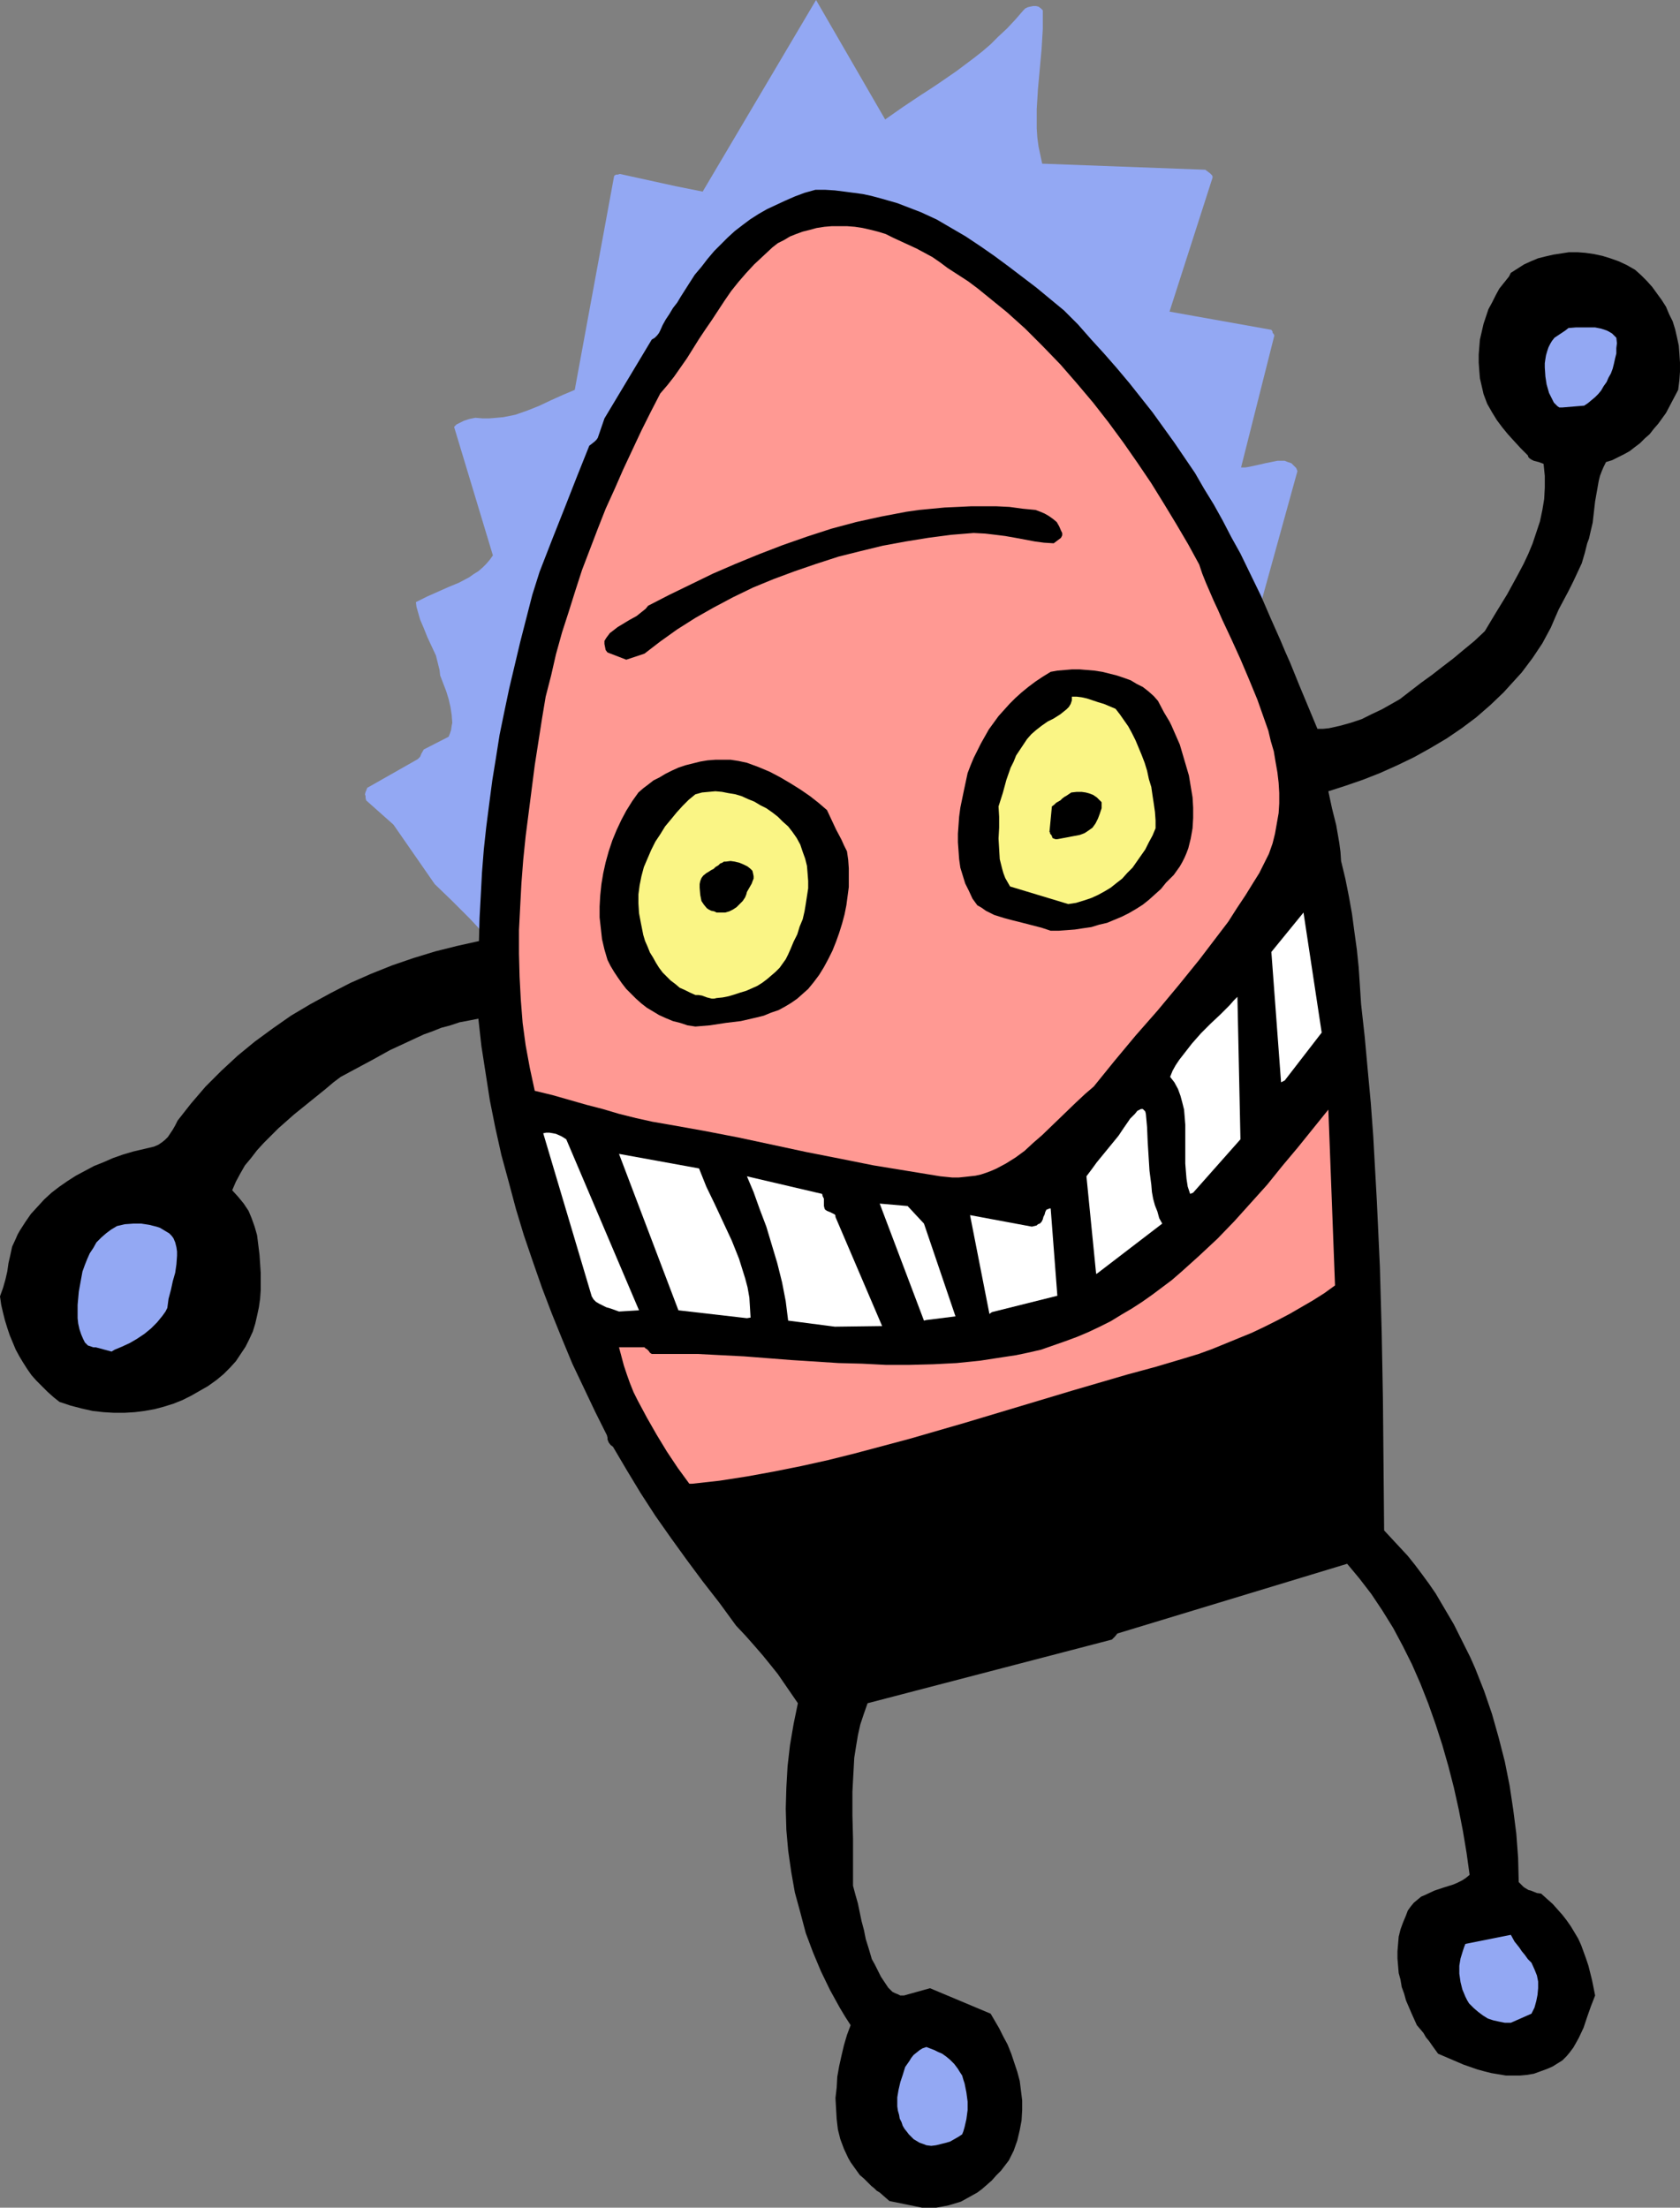 <?xml version="1.0" encoding="UTF-8" standalone="no"?>
<svg
   version="1.0"
   width="118.449mm"
   height="155.668mm"
   id="svg23"
   sodipodi:docname="Egg Man 1.wmf"
   xmlns:inkscape="http://www.inkscape.org/namespaces/inkscape"
   xmlns:sodipodi="http://sodipodi.sourceforge.net/DTD/sodipodi-0.dtd"
   xmlns="http://www.w3.org/2000/svg"
   xmlns:svg="http://www.w3.org/2000/svg">
  <rect width="100%" height="100%" fill="#808080" stroke="none"/>
  <sodipodi:namedview
     id="namedview23"
     pagecolor="#ffffff"
     bordercolor="#000000"
     borderopacity="0.25"
     inkscape:showpageshadow="2"
     inkscape:pageopacity="0.0"
     inkscape:pagecheckerboard="0"
     inkscape:deskcolor="#d1d1d1"
     inkscape:document-units="mm" />
  <defs
     id="defs1">
    <pattern
       id="WMFhbasepattern"
       patternUnits="userSpaceOnUse"
       width="6"
       height="6"
       x="0"
       y="0" />
  </defs>
  <path
     style="fill:#93a8f3;fill-opacity:1;fill-rule:evenodd;stroke:none"
     d="m 132.963,254.991 h 0.969 l 0.485,-0.162 h 0.323 l 1.292,-3.717 1.292,-3.878 0.808,-4.04 0.808,-4.04 0.646,-4.04 0.485,-4.201 0.808,-8.564 0.969,-8.403 0.485,-4.363 0.808,-4.04 0.808,-4.04 0.969,-4.04 1.131,-3.878 1.454,-3.717 0.162,-1.616 v -1.616 l 0.323,-2.909 0.485,-2.747 0.646,-2.585 0.808,-2.424 0.808,-2.585 0.808,-2.585 0.808,-2.747 0.646,-0.97 0.646,-0.97 0.646,-1.939 0.646,-1.939 0.646,-3.878 0.323,-1.939 0.485,-1.939 0.323,-0.97 0.485,-0.808 v -1.293 l 0.323,-1.293 0.323,-1.131 0.323,-0.97 0.646,-1.939 0.969,-1.939 0.808,-1.778 0.646,-1.939 0.323,-0.97 0.323,-1.131 0.162,-1.131 0.162,-1.293 1.292,-2.909 1.131,-2.909 1.131,-2.909 0.969,-2.909 0.969,-2.909 1.131,-2.747 1.292,-2.585 0.808,-1.131 0.808,-1.131 0.162,-1.131 0.485,-1.293 0.808,-1.939 0.969,-2.101 1.131,-1.778 2.262,-3.555 1.131,-1.778 0.808,-2.101 0.808,-0.97 0.646,-0.808 1.292,-1.454 1.454,-1.293 1.454,-1.293 1.292,-2.424 1.454,-2.424 1.616,-2.262 1.777,-2.262 1.777,-2.424 1.939,-2.101 1.939,-2.262 2.1,-2.101 2.1,-2.101 2.1,-1.939 2.262,-1.778 2.262,-1.939 2.1,-1.616 2.262,-1.616 2.262,-1.454 2.262,-1.293 1.939,-0.646 1.939,-0.808 1.777,-0.485 1.939,-0.323 1.777,-0.162 1.777,-0.323 h 1.777 1.777 l 1.777,0.162 3.231,0.646 1.777,0.323 3.231,1.131 3.07,1.293 3.07,1.616 3.07,1.616 2.908,1.939 2.908,2.101 5.493,4.363 5.493,4.525 3.554,3.393 3.393,3.555 3.231,3.555 3.231,3.555 2.908,3.717 2.908,3.717 2.908,3.717 2.747,3.717 5.17,7.595 5.008,7.595 5.008,7.433 5.17,7.433 1.454,2.262 1.616,2.101 2.585,4.201 2.585,4.363 1.131,2.101 1.292,2.262 9.209,15.19 h 0.969 l 0.323,-0.162 0.162,-0.323 11.794,-42.66 -0.323,-0.808 -0.646,-0.646 -0.646,-0.646 -0.969,-0.323 -0.808,-0.323 h -0.969 -0.969 l -0.808,0.162 -2.423,0.485 -2.1,0.485 -2.262,0.485 -0.969,0.162 h -1.131 l 8.886,-35.227 -0.162,-0.162 v -0.162 l -0.162,-0.162 v 0 l -0.162,-0.162 v -0.323 l -0.323,-0.485 -27.142,-4.848 11.471,-35.712 v -0.323 l -0.162,-0.323 -0.485,-0.485 -1.292,-0.97 -43.459,-1.616 -0.485,-2.262 -0.485,-2.262 -0.323,-2.424 -0.162,-2.424 v -2.585 -2.585 l 0.323,-5.333 0.969,-10.665 0.323,-5.333 V 5.171 2.747 l -0.485,-0.485 -0.646,-0.485 -0.646,-0.162 h -0.808 l -0.808,0.162 -0.646,0.162 -0.646,0.323 -0.485,0.485 -2.1,2.424 -2.262,2.424 -2.262,2.101 -2.1,2.101 -2.262,1.939 -2.262,1.778 -4.524,3.393 -4.685,3.232 -2.423,1.616 -2.262,1.454 -4.847,3.232 -4.847,3.393 L 217.458,0 187.247,51.063 l -7.27,-1.454 -14.702,-3.232 h -0.162 l -0.485,0.162 h -0.485 l -0.485,0.323 -10.501,57.042 -3.07,1.293 -3.231,1.454 -3.07,1.454 -3.231,1.293 -3.231,1.131 -1.616,0.323 -1.616,0.323 -1.777,0.162 -1.939,0.162 h -1.777 l -1.939,-0.162 -0.808,0.162 -0.808,0.162 -1.454,0.485 -1.292,0.646 -0.646,0.323 -0.646,0.646 10.34,34.257 -0.808,1.131 -0.969,1.131 -0.969,0.97 -1.131,0.97 -1.292,0.808 -1.131,0.808 -2.747,1.454 -2.747,1.131 -2.908,1.293 -2.908,1.293 -2.908,1.454 0.162,1.293 0.323,1.131 0.646,2.262 0.969,2.262 0.969,2.424 1.131,2.424 1.131,2.424 0.646,2.585 0.323,1.293 0.162,1.454 0.808,2.101 0.808,2.101 0.646,2.101 0.485,2.101 0.323,2.101 0.162,2.101 -0.162,0.808 -0.162,1.131 -0.323,0.97 -0.323,0.808 -6.624,3.393 -0.646,1.131 -0.323,0.808 -0.646,0.646 -13.086,7.433 -0.323,0.162 -0.162,0.323 -0.162,0.485 -0.162,0.323 -0.162,0.646 0.162,0.485 v 0.485 l 0.162,0.646 7.27,6.464 10.986,15.836 4.685,4.525 4.685,4.686 2.262,2.424 2.1,2.424 1.777,2.585 z"
     id="path1" />
  <path
     style="fill:#000000;fill-opacity:1;fill-rule:evenodd;stroke:none"
     d="m 245.731,588.353 h 1.939 1.777 l 1.777,-0.323 1.616,-0.323 1.616,-0.485 1.616,-0.485 1.454,-0.808 1.454,-0.808 1.454,-0.808 1.292,-0.97 1.292,-1.131 1.292,-1.131 1.131,-1.293 1.292,-1.293 2.1,-2.747 1.292,-2.585 0.969,-2.747 0.646,-2.747 0.485,-2.585 0.162,-2.747 v -2.585 l -0.323,-2.585 -0.323,-2.585 -0.646,-2.424 -0.808,-2.424 -0.808,-2.424 -0.969,-2.424 -1.131,-2.101 -1.131,-2.262 -1.131,-1.939 -1.131,-1.939 -16.156,-6.787 -6.947,1.939 h -0.969 l -0.646,-0.323 -0.808,-0.323 -0.646,-0.323 -0.646,-0.646 -0.485,-0.485 -0.969,-1.454 -0.969,-1.454 -0.808,-1.616 -0.808,-1.616 -0.808,-1.454 -0.808,-2.747 -0.808,-2.585 -0.485,-2.424 -0.646,-2.424 -0.969,-4.686 -0.646,-2.262 -0.646,-2.424 v -6.302 -6.302 l -0.162,-6.14 v -6.302 l 0.162,-3.07 0.162,-2.909 0.162,-3.07 0.485,-3.07 0.485,-2.909 0.646,-2.909 0.969,-2.909 0.969,-2.747 65.108,-16.967 0.808,-0.808 0.646,-0.808 v 0 l 61.231,-18.583 1.616,1.939 1.616,1.939 3.231,4.201 2.908,4.363 2.908,4.686 2.585,4.848 2.423,4.848 2.262,5.171 2.1,5.332 1.939,5.494 1.777,5.494 1.616,5.656 1.454,5.656 1.292,5.817 1.131,5.817 0.969,5.817 0.808,5.817 -0.969,0.808 -0.969,0.646 -1.292,0.646 -1.131,0.485 -2.585,0.808 -2.423,0.808 -2.423,1.131 -1.131,0.485 -0.969,0.808 -0.969,0.808 -0.808,0.97 -0.808,1.131 -0.485,1.293 -0.808,1.939 -0.646,1.778 -0.485,1.939 -0.162,1.939 -0.162,1.939 v 1.939 l 0.162,1.939 0.162,1.939 0.485,1.778 0.323,1.939 0.646,1.778 0.485,1.778 1.454,3.393 1.454,3.232 0.969,1.131 0.808,0.97 0.646,1.131 0.808,0.97 1.131,1.616 1.292,1.778 3.393,1.454 3.393,1.454 3.716,1.293 1.777,0.485 1.939,0.485 1.939,0.323 1.939,0.323 h 1.777 1.939 l 1.777,-0.162 1.939,-0.323 1.777,-0.646 1.777,-0.646 1.454,-0.646 1.292,-0.808 1.292,-0.808 1.131,-1.131 0.808,-0.97 0.969,-1.293 0.646,-1.131 0.808,-1.454 1.292,-2.747 0.969,-2.909 0.969,-2.747 1.131,-2.909 -0.808,-4.04 -0.969,-3.878 -0.646,-1.939 -0.646,-1.778 -0.646,-1.778 -0.808,-1.778 -0.969,-1.616 -0.969,-1.616 -1.131,-1.616 -1.131,-1.454 -1.292,-1.454 -1.292,-1.454 -1.454,-1.293 -1.616,-1.454 -1.131,-0.162 -0.808,-0.323 -0.808,-0.323 -0.646,-0.162 -0.808,-0.485 -0.485,-0.323 -0.646,-0.646 -0.646,-0.646 -0.162,-6.464 -0.485,-6.464 -0.808,-6.302 -0.969,-6.464 -1.292,-6.464 -1.616,-6.302 -1.777,-6.302 -2.1,-6.14 -2.423,-6.14 -1.292,-2.909 -1.454,-2.909 -1.454,-2.909 -1.454,-2.909 -1.616,-2.747 -1.616,-2.747 -1.616,-2.747 -1.777,-2.585 -1.777,-2.424 -1.939,-2.585 -1.939,-2.424 -4.201,-4.525 -2.1,-2.262 -0.162,-17.613 -0.162,-17.613 -0.323,-17.613 -0.485,-17.452 -0.808,-17.452 -0.969,-17.452 -0.646,-8.726 -0.808,-8.726 -0.808,-8.888 -0.969,-8.726 -0.323,-5.009 -0.323,-4.848 -0.485,-4.686 -0.646,-4.686 -0.646,-4.848 -0.808,-4.525 -0.969,-4.848 -1.131,-4.686 -0.162,-2.424 -0.323,-2.424 -0.808,-4.686 -1.131,-4.525 -0.969,-4.525 4.524,-1.454 4.685,-1.616 4.524,-1.778 4.685,-2.101 4.362,-2.101 4.362,-2.424 4.362,-2.585 4.039,-2.747 3.877,-2.909 3.716,-3.232 3.554,-3.393 3.231,-3.555 1.616,-1.778 1.454,-1.939 1.454,-1.939 1.292,-1.939 1.292,-1.939 1.131,-2.101 1.131,-2.101 0.969,-2.262 1.131,-2.585 1.292,-2.424 1.292,-2.424 1.292,-2.585 1.131,-2.424 1.131,-2.424 0.808,-2.747 0.646,-2.585 0.485,-1.293 0.323,-1.454 0.646,-2.747 0.646,-5.656 0.485,-2.747 0.485,-2.747 0.323,-1.293 0.485,-1.293 0.485,-1.131 0.646,-1.293 1.616,-0.485 1.616,-0.808 1.616,-0.808 1.454,-0.808 1.454,-1.131 1.292,-0.97 1.292,-1.293 1.292,-1.131 1.131,-1.454 1.131,-1.293 2.1,-2.909 1.616,-3.07 1.616,-3.07 0.323,-2.585 0.162,-2.262 v -2.424 l -0.162,-2.424 -0.162,-2.101 -0.485,-2.262 -0.485,-2.101 -0.646,-2.101 -0.969,-1.939 -0.808,-1.939 -1.131,-1.778 -1.292,-1.778 -1.292,-1.778 -1.454,-1.616 -1.454,-1.454 -1.616,-1.454 -2.262,-1.293 -2.1,-0.97 -2.262,-0.808 -2.1,-0.646 -2.262,-0.485 -2.262,-0.323 -2.1,-0.162 h -2.262 l -2.1,0.323 -2.1,0.323 -2.1,0.485 -1.939,0.485 -1.939,0.808 -1.777,0.808 -1.777,1.131 -1.777,1.131 -0.485,0.97 -1.292,1.616 -1.292,1.616 -0.969,1.778 -0.969,1.939 -0.969,1.778 -0.646,1.939 -0.646,1.939 -0.485,2.101 -0.485,2.101 -0.162,1.939 -0.162,2.101 v 2.101 l 0.162,2.262 0.162,1.939 0.485,2.101 0.485,2.101 0.485,1.293 0.485,1.293 1.292,2.262 1.292,2.101 1.454,1.939 1.454,1.778 1.616,1.778 1.777,1.939 1.939,1.939 0.162,0.485 0.323,0.323 0.485,0.323 0.646,0.323 1.292,0.323 1.292,0.485 0.323,3.232 v 3.07 l -0.162,3.07 -0.485,2.909 -0.646,3.07 -0.969,2.909 -0.969,2.909 -1.131,2.747 -1.292,2.747 -1.454,2.747 -2.908,5.333 -3.07,5.009 -1.454,2.424 -1.454,2.424 -2.747,2.585 -2.747,2.262 -2.908,2.424 -2.747,2.101 -2.908,2.262 -2.908,2.101 -5.655,4.363 -2.262,1.293 -2.585,1.454 -2.747,1.293 -2.585,1.293 -2.908,0.97 -2.908,0.808 -2.908,0.646 -1.616,0.162 h -1.454 l -2.423,-5.817 -2.423,-5.817 -2.423,-5.979 -1.292,-2.909 -1.292,-3.07 -2.585,-5.817 -2.585,-5.979 -2.747,-5.656 -2.747,-5.656 -2.423,-4.363 -2.262,-4.363 -2.423,-4.363 -2.585,-4.201 -2.423,-4.201 -2.747,-4.04 -2.747,-4.04 -5.816,-8.08 -3.07,-3.878 -3.07,-3.878 -3.393,-4.04 -3.393,-3.878 -3.393,-3.717 -3.554,-4.04 -3.716,-3.717 -3.716,-3.07 -3.716,-3.07 -7.432,-5.656 -3.716,-2.747 -3.716,-2.585 -3.877,-2.585 -3.877,-2.262 -3.877,-2.262 -4.201,-1.939 -4.201,-1.616 -2.1,-0.808 -2.262,-0.646 -2.262,-0.646 -2.423,-0.646 -2.262,-0.485 -2.423,-0.323 -2.423,-0.323 -2.585,-0.323 -2.585,-0.162 h -2.585 l -2.908,0.808 -2.585,0.97 -2.585,1.131 -2.423,1.131 -2.423,1.131 -2.262,1.293 -2.262,1.454 -1.939,1.454 -2.1,1.616 -1.939,1.778 -1.777,1.778 -1.777,1.778 -1.777,2.101 -1.616,2.101 -1.777,2.101 -1.454,2.262 -1.131,1.778 -1.131,1.778 -0.969,1.616 -1.131,1.454 -0.969,1.616 -0.969,1.454 -0.808,1.454 -0.646,1.454 -0.323,0.646 -0.485,0.646 -0.646,0.646 -0.808,0.485 -12.602,21.007 -1.777,5.171 -0.323,0.485 -0.485,0.485 -0.808,0.646 -0.646,0.485 -1.616,4.04 -1.616,4.04 -3.231,8.241 -3.393,8.564 -3.393,8.726 -1.939,6.14 -1.616,6.302 -1.616,6.302 -1.454,6.14 -1.454,6.14 -1.292,6.14 -1.292,6.302 -0.969,6.14 -0.969,5.979 -0.808,6.14 -0.808,6.302 -0.646,5.979 -0.485,6.14 -0.323,6.14 -0.323,5.979 -0.162,6.14 -5.816,1.293 -5.816,1.454 -5.816,1.778 -5.655,1.939 -5.655,2.262 -5.493,2.424 -5.331,2.747 -5.331,2.909 -5.17,3.07 -4.847,3.393 -4.847,3.555 -4.524,3.717 -4.362,4.04 -4.201,4.201 -1.939,2.262 -1.939,2.262 -1.777,2.262 -1.777,2.262 -0.646,1.293 -0.646,1.131 -0.646,0.97 -0.646,0.97 -0.808,0.808 -0.808,0.646 -0.969,0.646 -1.131,0.485 -2.747,0.646 -2.747,0.646 -2.747,0.808 -2.747,0.97 -2.585,1.131 -2.423,0.97 -2.423,1.293 -2.423,1.293 -2.262,1.454 -2.1,1.454 -2.1,1.616 -1.939,1.778 -1.777,1.939 -1.777,1.939 -1.454,2.101 -1.454,2.262 -0.646,1.131 -0.485,1.131 -0.969,2.101 -0.485,2.262 -0.485,2.101 -0.323,2.262 -0.485,2.101 -0.646,2.262 L 0,345.482 l 0.323,2.262 0.485,2.101 0.485,1.939 0.646,2.101 0.646,1.939 0.808,1.939 0.808,1.939 0.969,1.778 0.969,1.616 1.131,1.778 1.131,1.616 1.292,1.454 1.454,1.454 1.454,1.454 1.616,1.454 1.616,1.293 2.908,0.97 3.07,0.808 2.908,0.646 2.908,0.323 2.747,0.162 h 2.747 l 2.747,-0.162 2.585,-0.323 2.747,-0.485 2.423,-0.646 2.585,-0.808 2.423,-0.97 2.262,-1.131 2.262,-1.293 2.262,-1.293 2.262,-1.616 1.939,-1.616 1.616,-1.616 1.616,-1.778 1.292,-1.939 1.292,-1.939 0.969,-1.939 0.969,-2.101 0.646,-2.101 0.485,-2.101 0.485,-2.262 0.323,-2.262 0.162,-2.262 v -2.424 -2.262 l -0.162,-2.424 -0.162,-2.424 -0.323,-2.585 -0.323,-2.585 -0.646,-2.262 -0.808,-2.262 -0.808,-1.939 -1.292,-1.939 -1.454,-1.778 -1.616,-1.778 0.969,-2.262 1.131,-2.101 1.292,-2.262 1.616,-1.939 1.616,-2.101 1.777,-1.939 1.939,-1.939 1.939,-1.939 4.201,-3.717 4.201,-3.393 4.201,-3.393 2.1,-1.778 1.939,-1.454 8.724,-4.686 4.362,-2.424 4.524,-2.101 4.524,-2.101 2.262,-0.808 2.423,-0.97 2.423,-0.646 2.423,-0.808 2.585,-0.485 2.423,-0.485 0.808,7.272 1.131,7.272 1.131,7.272 1.454,7.272 1.616,7.272 1.939,7.11 1.939,7.272 2.1,6.948 2.423,7.11 2.423,6.948 2.585,6.787 2.747,6.787 2.747,6.625 3.07,6.464 3.07,6.464 3.07,6.14 0.162,0.646 v 0.485 l 0.323,0.808 0.485,0.646 0.646,0.485 3.716,6.302 3.716,6.14 3.877,5.979 4.201,5.979 4.201,5.817 4.201,5.656 4.524,5.817 4.362,5.979 2.585,2.747 2.423,2.747 2.1,2.424 2.1,2.585 1.939,2.424 1.777,2.585 1.777,2.585 1.777,2.585 -1.131,5.494 -0.969,5.656 -0.646,5.656 -0.323,5.656 -0.162,5.656 0.162,5.656 0.485,5.494 0.808,5.656 0.969,5.494 1.454,5.333 1.454,5.494 1.939,5.171 2.1,5.009 2.423,5.009 2.585,4.686 1.454,2.424 1.454,2.262 -0.969,2.585 -0.808,2.747 -0.646,2.747 -0.646,2.909 -0.485,2.747 -0.162,2.909 -0.323,2.747 0.162,2.909 0.162,2.747 0.323,2.747 0.646,2.585 0.969,2.585 1.131,2.424 0.646,1.131 0.808,1.131 0.808,1.131 0.808,1.131 1.131,0.97 0.969,0.97 0.969,0.97 0.808,0.646 0.646,0.646 0.808,0.485 1.292,1.131 1.292,1.131 z"
     id="path2" />
  <path
     style="fill:#93a8f3;fill-opacity:1;fill-rule:evenodd;stroke:none"
     d="m 246.862,571.709 1.292,0.162 1.292,-0.162 1.292,-0.323 1.292,-0.323 1.131,-0.323 1.131,-0.646 1.131,-0.646 0.969,-0.646 0.323,-0.808 0.323,-1.131 0.485,-2.101 0.323,-2.424 v -2.262 l -0.323,-2.424 -0.485,-2.424 -0.323,-0.97 -0.323,-1.131 -0.646,-0.97 -0.485,-0.808 -0.969,-1.293 -1.131,-1.131 -0.969,-0.808 -1.131,-0.808 -1.131,-0.485 -0.969,-0.485 -2.1,-0.808 -0.969,0.323 -0.808,0.485 -0.808,0.646 -0.808,0.646 -0.646,0.808 -0.485,0.808 -1.131,1.616 -0.646,2.101 -0.646,1.939 -0.485,2.101 -0.323,1.939 v 1.293 1.131 l 0.162,1.131 0.323,1.131 0.162,0.97 0.485,0.97 0.323,0.97 0.485,0.808 0.646,0.808 0.485,0.646 0.646,0.646 0.646,0.646 0.808,0.485 0.808,0.485 0.969,0.323 z"
     id="path3" />
  <path
     style="fill:#93a8f3;fill-opacity:1;fill-rule:evenodd;stroke:none"
     d="m 402.605,539.068 5.493,-2.424 0.808,-1.616 0.485,-1.778 0.323,-1.616 0.162,-1.778 v -1.778 l -0.323,-1.616 -0.646,-1.616 -0.808,-1.778 -0.969,-0.97 -0.808,-1.131 -0.808,-0.97 -0.646,-0.97 -1.292,-1.616 -0.969,-1.778 -12.117,2.424 -0.323,0.808 -0.323,0.97 -0.646,2.101 -0.323,1.939 v 2.101 l 0.323,2.262 0.485,1.939 0.808,1.939 0.485,0.97 0.485,0.808 1.292,1.293 1.131,0.97 1.292,0.97 1.292,0.808 1.454,0.485 1.454,0.323 1.616,0.323 z"
     id="path4" />
  <path
     style="fill:#ff9993;fill-opacity:1;fill-rule:evenodd;stroke:none"
     d="m 184.5,395.413 7.27,-0.808 7.27,-1.131 7.109,-1.293 7.27,-1.454 7.27,-1.616 7.109,-1.778 7.27,-1.939 7.27,-1.939 14.54,-4.201 14.54,-4.363 14.54,-4.363 14.379,-4.201 7.755,-2.101 7.593,-2.262 3.716,-1.131 3.554,-1.293 7.109,-2.909 3.554,-1.454 3.393,-1.616 3.231,-1.616 3.393,-1.778 3.07,-1.778 3.07,-1.778 3.07,-1.939 2.908,-2.101 -1.777,-46.861 -4.039,5.009 -4.039,5.009 -4.201,5.009 -4.039,5.009 -4.362,4.848 -4.362,4.848 -4.524,4.686 -4.847,4.525 -4.847,4.363 -2.423,2.101 -2.585,1.939 -2.585,1.939 -2.747,1.939 -2.747,1.778 -2.747,1.616 -2.908,1.778 -2.908,1.454 -3.07,1.454 -3.07,1.293 -3.07,1.131 -3.231,1.131 -3.231,1.131 -3.554,0.808 -3.07,0.646 -3.231,0.485 -6.301,0.97 -6.301,0.646 -6.301,0.323 -6.301,0.162 h -6.301 l -6.301,-0.323 -6.301,-0.162 -12.602,-0.808 -12.44,-0.97 -6.301,-0.323 -6.139,-0.323 h -6.139 -6.139 l -0.485,-0.323 -0.323,-0.485 -0.485,-0.485 -0.323,-0.162 -0.323,-0.323 h -6.785 l 0.646,2.424 0.646,2.424 0.808,2.424 0.808,2.262 0.969,2.424 1.131,2.262 2.423,4.525 2.585,4.525 2.747,4.525 2.908,4.363 3.07,4.201 z"
     id="path5" />
  <path
     style="fill:#93a8f3;fill-opacity:1;fill-rule:evenodd;stroke:none"
     d="m 30.535,359.702 1.939,-0.808 2.1,-0.97 1.939,-1.131 1.939,-1.293 1.777,-1.454 1.616,-1.616 1.454,-1.778 0.808,-1.131 0.485,-0.97 0.323,-2.424 0.646,-2.424 0.485,-2.262 0.646,-2.262 0.323,-2.262 0.162,-2.262 v -1.131 l -0.162,-1.131 -0.323,-1.293 -0.485,-1.131 -0.485,-0.646 -0.646,-0.646 -0.808,-0.485 -0.808,-0.485 -0.808,-0.485 -0.969,-0.323 -1.939,-0.485 -2.1,-0.323 h -2.1 l -2.262,0.162 -2.1,0.485 -1.616,0.97 -1.292,0.97 -1.292,1.131 -1.292,1.293 -0.808,1.454 -0.969,1.454 -0.646,1.454 -0.646,1.616 -0.646,1.778 -0.323,1.778 -0.323,1.778 -0.323,1.778 -0.323,3.555 v 3.555 l 0.162,1.454 0.323,1.454 0.485,1.454 0.485,1.131 0.485,0.97 0.808,0.808 0.485,0.162 0.485,0.162 0.485,0.162 h 0.646 l 4.201,1.131 z"
     id="path6" />
  <path
     style="fill:#ffffff;fill-opacity:1;fill-rule:evenodd;stroke:none"
     d="m 222.467,353.561 12.602,-0.162 -12.44,-29.086 v -0.323 l -0.162,-0.323 -0.646,-0.323 -0.646,-0.323 -0.808,-0.323 -0.485,-0.323 -0.162,-0.323 -0.162,-0.646 v -0.646 -1.293 l -0.323,-0.646 -0.162,-0.646 -20.033,-4.686 1.777,4.201 1.616,4.525 1.777,4.686 1.454,4.848 1.454,4.848 1.292,5.171 0.969,5.009 0.646,5.171 z"
     id="path7" />
  <path
     style="fill:#ffffff;fill-opacity:1;fill-rule:evenodd;stroke:none"
     d="m 246.862,351.784 7.755,-0.97 -8.401,-24.723 -4.362,-4.686 -7.432,-0.646 11.794,31.187 z"
     id="path8" />
  <path
     style="fill:#ffffff;fill-opacity:1;fill-rule:evenodd;stroke:none"
     d="m 199.041,351.299 0.969,-0.162 -0.162,-2.747 -0.162,-2.585 -0.485,-2.747 -0.646,-2.424 -0.808,-2.585 -0.808,-2.585 -1.939,-4.848 -2.262,-4.848 -2.262,-4.848 -2.262,-4.686 -0.969,-2.424 -0.969,-2.424 -21.326,-3.878 15.833,41.691 z"
     id="path9" />
  <path
     style="fill:#ffffff;fill-opacity:1;fill-rule:evenodd;stroke:none"
     d="m 264.311,349.683 17.448,-4.363 -1.777,-23.269 h -0.323 l -0.323,0.162 -0.485,0.162 -0.323,0.646 -0.162,0.646 -0.323,0.646 -0.162,0.646 -0.323,0.646 -0.485,0.485 -0.485,0.162 -0.323,0.323 -0.646,0.162 -0.646,0.162 -16.479,-3.07 5.17,26.339 z"
     id="path10" />
  <path
     style="fill:#ffffff;fill-opacity:1;fill-rule:evenodd;stroke:none"
     d="m 164.952,349.522 5.331,-0.323 -19.387,-45.569 -0.485,-0.323 -0.808,-0.485 -1.454,-0.646 -0.808,-0.162 -0.969,-0.162 h -0.808 l -0.808,0.162 12.925,43.468 0.485,0.808 0.646,0.646 0.808,0.485 0.969,0.485 0.969,0.485 1.131,0.323 z"
     id="path11" />
  <path
     style="fill:#ffffff;fill-opacity:1;fill-rule:evenodd;stroke:none"
     d="m 292.422,339.341 17.287,-13.25 -0.808,-1.454 -0.485,-1.778 -0.646,-1.616 -0.485,-1.778 -0.323,-1.778 -0.162,-1.939 -0.485,-3.717 -0.485,-7.756 -0.162,-3.878 -0.323,-3.555 -0.162,-0.646 -0.323,-0.323 -0.323,-0.323 h -0.162 -0.323 l -0.323,0.162 -0.646,0.323 -0.646,0.808 -0.646,0.646 -0.646,0.646 -0.323,0.485 -1.454,2.101 -1.292,1.939 -5.816,7.11 -1.292,1.778 -1.454,1.939 2.585,26.016 z"
     id="path12" />
  <path
     style="fill:#ffffff;fill-opacity:1;fill-rule:evenodd;stroke:none"
     d="m 317.948,317.85 12.602,-14.22 -0.808,-37.974 -0.969,0.97 -1.131,1.293 -2.423,2.424 -2.585,2.424 -2.585,2.585 -2.423,2.747 -2.262,2.909 -1.131,1.454 -0.969,1.454 -0.808,1.454 -0.646,1.616 1.131,1.454 0.969,1.778 0.646,1.778 0.485,1.778 0.485,1.939 0.162,1.939 0.162,2.101 v 1.939 4.201 4.201 l 0.162,2.101 0.162,1.939 0.323,2.101 0.646,1.939 z"
     id="path13" />
  <path
     style="fill:#ff9993;fill-opacity:1;fill-rule:evenodd;stroke:none"
     d="m 250.578,313.487 1.616,0.162 1.616,0.162 h 1.616 l 1.616,-0.162 1.454,-0.162 1.454,-0.162 1.454,-0.323 1.454,-0.485 1.292,-0.485 1.454,-0.646 2.423,-1.293 2.585,-1.616 2.423,-1.778 2.262,-2.101 2.423,-2.101 9.047,-8.726 2.423,-2.262 2.262,-1.939 5.493,-6.787 5.655,-6.787 5.816,-6.625 5.655,-6.787 5.493,-6.787 2.585,-3.393 2.585,-3.393 2.585,-3.393 2.262,-3.555 2.262,-3.393 2.1,-3.393 1.616,-2.585 1.292,-2.585 1.292,-2.585 0.969,-2.747 0.646,-2.585 0.485,-2.747 0.485,-2.747 0.162,-2.585 v -2.747 l -0.162,-2.747 -0.323,-2.747 -0.485,-2.747 -0.485,-2.909 -0.808,-2.747 -0.646,-2.747 -0.969,-2.747 -1.939,-5.494 -2.262,-5.494 -2.262,-5.332 -2.423,-5.333 -2.423,-5.171 -1.131,-2.585 -1.131,-2.424 -2.1,-4.848 -0.969,-2.424 -0.808,-2.424 -2.908,-5.332 -3.231,-5.494 -3.231,-5.333 -3.393,-5.494 -3.716,-5.494 -3.716,-5.332 -4.039,-5.494 -4.039,-5.171 -4.362,-5.171 -4.362,-5.009 -4.685,-4.848 -4.685,-4.686 -4.847,-4.363 -5.17,-4.201 -2.585,-2.101 -2.585,-1.939 -2.747,-1.778 -2.747,-1.778 -1.939,-1.454 -2.1,-1.454 -2.1,-1.131 -2.1,-1.131 -4.201,-1.939 -2.1,-0.97 -1.939,-0.97 -2.1,-0.646 -1.939,-0.485 -2.1,-0.485 -2.1,-0.323 -2.1,-0.162 h -2.1 -1.939 l -1.939,0.162 -2.1,0.323 -1.777,0.485 -1.939,0.485 -1.777,0.646 -1.616,0.646 -1.616,0.97 -1.616,0.808 -1.454,1.131 -2.423,2.262 -2.423,2.262 -2.1,2.262 -2.1,2.424 -1.939,2.424 -1.777,2.585 -3.393,5.171 -1.777,2.585 -1.616,2.424 -3.231,5.171 -3.393,4.848 -1.777,2.262 -1.939,2.262 -2.585,5.009 -2.423,4.848 -2.423,5.171 -2.423,5.171 -2.262,5.171 -2.423,5.333 -2.1,5.333 -2.1,5.494 -2.1,5.494 -1.777,5.494 -1.777,5.656 -1.777,5.494 -1.616,5.817 -1.292,5.656 -1.454,5.656 -0.969,5.817 -1.939,12.443 -1.616,12.604 -0.808,6.302 -0.646,6.302 -0.485,6.302 -0.323,6.14 -0.323,6.302 v 6.302 l 0.162,6.14 0.323,6.14 0.485,6.14 0.808,5.979 1.131,6.14 1.292,5.979 4.685,1.131 4.524,1.293 4.524,1.293 4.362,1.131 4.362,1.293 4.524,1.131 4.362,0.97 4.685,0.808 9.047,1.616 9.209,1.778 9.047,1.939 9.047,1.939 9.047,1.778 8.886,1.778 8.886,1.454 z"
     id="path14" />
  <path
     style="fill:#ffffff;fill-opacity:1;fill-rule:evenodd;stroke:none"
     d="m 342.344,287.955 9.855,-12.766 -4.847,-31.995 -8.563,10.503 2.585,34.742 z"
     id="path15" />
  <path
     style="fill:#000000;fill-opacity:1;fill-rule:evenodd;stroke:none"
     d="m 185.308,273.574 3.877,-0.323 4.201,-0.646 4.039,-0.485 4.201,-0.97 1.939,-0.485 1.939,-0.808 1.939,-0.646 1.777,-0.97 1.616,-0.97 1.616,-1.131 1.454,-1.293 1.454,-1.293 1.454,-1.778 1.454,-1.939 1.292,-2.101 1.131,-2.101 1.131,-2.262 0.969,-2.424 0.808,-2.262 0.808,-2.585 0.646,-2.424 0.485,-2.424 0.323,-2.424 0.323,-2.424 v -2.585 -2.424 l -0.162,-2.262 -0.323,-2.262 -0.808,-1.616 -0.646,-1.454 -1.454,-2.747 -2.423,-5.171 -2.262,-1.939 -2.262,-1.778 -2.585,-1.778 -2.585,-1.616 -2.747,-1.616 -2.747,-1.454 -3.07,-1.293 -3.07,-1.131 -2.262,-0.485 -2.1,-0.323 h -2.1 -1.939 l -2.1,0.162 -1.939,0.323 -1.939,0.485 -1.939,0.485 -1.939,0.646 -1.777,0.808 -1.616,0.808 -1.616,0.97 -1.616,0.808 -1.454,1.131 -1.292,0.97 -1.292,1.131 -1.616,2.262 -1.616,2.585 -1.292,2.424 -1.292,2.747 -1.131,2.747 -0.969,2.909 -0.808,2.909 -0.646,2.909 -0.485,2.909 -0.323,3.07 -0.162,2.909 v 2.909 l 0.323,2.909 0.323,2.909 0.646,2.747 0.808,2.747 0.808,1.616 0.969,1.616 0.969,1.454 1.131,1.616 1.131,1.454 1.292,1.293 1.292,1.293 1.454,1.293 1.454,1.131 1.616,0.97 1.616,0.97 1.777,0.808 1.939,0.808 1.939,0.485 1.939,0.646 z"
     id="path16" />
  <path
     style="fill:#faf585;fill-opacity:1;fill-rule:evenodd;stroke:none"
     d="m 190.963,265.979 1.616,-0.162 1.616,-0.323 1.616,-0.485 1.454,-0.485 1.616,-0.485 1.454,-0.646 1.454,-0.646 1.292,-0.808 1.292,-0.97 1.131,-0.97 1.131,-0.97 1.131,-1.131 0.808,-1.131 0.808,-1.131 0.646,-1.293 0.646,-1.454 0.808,-1.939 0.969,-1.939 0.646,-2.101 0.808,-1.939 0.485,-2.101 0.323,-1.939 0.323,-2.101 0.323,-2.101 v -1.939 l -0.162,-2.101 -0.162,-1.939 -0.485,-1.939 -0.646,-1.778 -0.646,-1.939 -0.969,-1.778 -1.131,-1.616 -1.131,-1.454 -1.454,-1.293 -1.292,-1.293 -1.454,-1.131 -1.616,-1.131 -1.616,-0.808 -1.616,-0.97 -1.616,-0.646 -1.777,-0.808 -1.616,-0.485 -1.939,-0.323 -1.616,-0.323 -1.777,-0.162 -1.777,0.162 -1.777,0.162 -1.777,0.485 -1.777,1.454 -1.616,1.616 -1.616,1.778 -1.454,1.778 -1.616,1.939 -1.292,2.101 -1.292,1.939 -1.131,2.262 -0.969,2.262 -0.969,2.262 -0.646,2.424 -0.485,2.424 -0.323,2.424 v 2.424 l 0.162,2.585 0.485,2.585 0.323,1.616 0.323,1.616 0.485,1.616 0.646,1.454 0.646,1.616 0.808,1.293 0.808,1.454 0.808,1.293 0.969,1.293 1.131,1.131 0.969,0.97 1.292,0.97 1.131,0.97 1.454,0.646 1.292,0.646 1.454,0.646 h 0.808 l 0.969,0.162 1.292,0.485 1.292,0.323 h 0.646 z"
     id="path17" />
  <path
     style="fill:#000000;fill-opacity:1;fill-rule:evenodd;stroke:none"
     d="m 279.982,248.042 h 2.1 l 2.262,-0.162 2.1,-0.162 2.1,-0.323 2.262,-0.323 2.1,-0.646 2.1,-0.485 1.939,-0.808 1.939,-0.808 1.939,-0.97 1.939,-1.131 1.777,-1.131 1.616,-1.293 1.616,-1.454 1.616,-1.454 1.292,-1.616 1.131,-1.131 0.969,-0.97 0.808,-1.131 0.808,-1.131 0.646,-1.131 0.646,-1.293 0.485,-1.131 0.485,-1.293 0.646,-2.585 0.485,-2.747 0.162,-2.747 v -2.747 l -0.162,-2.747 -0.485,-2.909 -0.485,-2.909 -0.808,-2.747 -0.808,-2.747 -0.808,-2.747 -1.131,-2.585 -1.131,-2.585 -0.485,-0.97 -0.485,-0.808 -0.969,-1.616 -1.616,-3.07 -1.131,-1.293 -1.454,-1.293 -1.454,-1.131 -1.616,-0.808 -1.616,-0.97 -1.777,-0.646 -1.939,-0.646 -1.939,-0.485 -1.939,-0.485 -2.1,-0.323 -1.939,-0.162 -1.939,-0.162 h -2.1 l -1.939,0.162 -1.939,0.162 -1.777,0.323 -2.1,1.293 -1.939,1.293 -1.939,1.454 -1.777,1.454 -1.616,1.454 -1.616,1.616 -1.454,1.616 -1.454,1.616 -1.292,1.778 -1.292,1.778 -2.1,3.717 -0.969,1.939 -0.969,1.939 -0.808,1.939 -0.808,2.101 -0.969,4.525 -0.969,4.686 -0.323,2.424 -0.162,2.262 -0.162,2.262 v 2.262 l 0.162,2.262 0.162,2.262 0.323,2.262 0.646,2.101 0.646,2.101 0.969,1.939 0.969,2.101 1.292,1.778 1.131,0.646 1.131,0.808 2.262,1.131 2.585,0.808 2.423,0.646 2.585,0.646 5.008,1.293 z"
     id="path18" />
  <path
     style="fill:#000000;fill-opacity:1;fill-rule:evenodd;stroke:none"
     d="m 190.963,243.195 h 1.131 1.131 l 1.131,-0.323 0.969,-0.485 0.969,-0.646 0.808,-0.808 0.808,-0.808 0.646,-0.97 0.323,-0.808 0.162,-0.646 0.646,-1.131 0.646,-1.131 0.162,-0.485 0.323,-0.808 v -0.646 l -0.162,-0.808 -0.162,-0.646 -0.485,-0.485 -0.808,-0.646 -0.969,-0.485 -1.131,-0.485 -1.292,-0.323 -1.131,-0.162 -1.292,0.162 h -0.485 l -0.485,0.323 -0.485,0.162 -0.485,0.485 -0.808,0.485 -0.485,0.485 -0.646,0.323 -0.485,0.323 -0.808,0.485 -0.808,0.646 -0.485,0.646 -0.323,0.808 -0.162,0.808 v 0.97 l 0.162,1.939 0.323,1.616 0.646,0.97 0.808,0.97 0.485,0.323 0.646,0.323 0.808,0.162 z"
     id="path19" />
  <path
     style="fill:#faf585;fill-opacity:1;fill-rule:evenodd;stroke:none"
     d="m 284.667,240.932 2.1,-0.323 2.1,-0.646 1.939,-0.646 1.777,-0.808 1.777,-0.97 1.616,-0.97 1.616,-1.293 1.454,-1.131 1.292,-1.454 1.454,-1.454 1.131,-1.616 1.131,-1.616 1.131,-1.616 0.969,-1.939 0.969,-1.778 0.808,-1.939 v -2.101 l -0.162,-2.262 -0.323,-2.262 -0.323,-2.101 -0.323,-2.262 -0.646,-2.101 -0.485,-2.262 -0.646,-2.101 -0.808,-2.101 -0.808,-1.939 -0.808,-1.939 -0.969,-1.939 -0.969,-1.778 -1.131,-1.616 -1.131,-1.616 -1.131,-1.454 -3.07,-1.293 -1.616,-0.485 -1.454,-0.485 -1.454,-0.485 -1.454,-0.323 -1.292,-0.162 h -1.292 v 0.97 l -0.323,0.97 -0.485,0.808 -0.646,0.646 -0.808,0.646 -0.808,0.646 -1.777,1.131 -1.616,0.808 -1.616,1.131 -1.454,1.131 -1.292,1.131 -1.131,1.293 -0.969,1.454 -0.969,1.454 -0.969,1.454 -0.646,1.616 -0.808,1.616 -1.131,3.232 -0.969,3.555 -1.131,3.555 0.162,2.747 v 2.909 l -0.162,2.909 0.162,2.747 0.162,2.747 0.323,1.293 0.323,1.293 0.323,1.131 0.485,1.293 0.646,1.131 0.646,1.131 z"
     id="path20" />
  <path
     style="fill:#000000;fill-opacity:1;fill-rule:evenodd;stroke:none"
     d="m 281.759,223.642 5.978,-1.131 1.292,-0.485 0.969,-0.646 1.131,-0.808 0.808,-1.131 0.646,-1.293 0.485,-1.293 0.485,-1.454 v -1.616 l -0.646,-0.646 -0.646,-0.646 -0.969,-0.646 -0.808,-0.323 -1.131,-0.323 -1.131,-0.162 h -1.292 l -1.454,0.162 -0.969,0.646 -0.485,0.323 -0.323,0.162 -0.646,0.485 -0.485,0.485 -1.131,0.646 -0.485,0.485 -0.646,0.485 -0.646,6.787 0.162,0.162 v 0.323 l 0.323,0.323 0.162,0.323 0.162,0.485 0.323,0.162 0.485,0.162 z"
     id="path21" />
  <path
     style="fill:#000000;fill-opacity:1;fill-rule:evenodd;stroke:none"
     d="m 166.89,175.811 4.847,-1.616 4.201,-3.232 4.524,-3.232 4.847,-3.07 4.847,-2.747 5.17,-2.747 5.331,-2.585 5.493,-2.262 5.655,-2.101 5.655,-1.939 5.978,-1.939 5.816,-1.454 5.978,-1.454 6.139,-1.131 5.978,-0.97 6.139,-0.808 5.978,-0.485 3.07,0.162 2.747,0.323 2.585,0.323 2.747,0.485 2.585,0.485 2.585,0.485 2.423,0.323 2.585,0.162 0.646,-0.485 0.646,-0.485 0.646,-0.485 0.323,-0.646 v -0.646 l -0.323,-0.646 -0.485,-1.131 -0.646,-1.131 -0.969,-0.808 -1.131,-0.808 -1.131,-0.646 -1.131,-0.485 -1.292,-0.485 -3.393,-0.323 -3.554,-0.485 -3.393,-0.162 h -3.554 -3.393 l -3.393,0.162 -3.554,0.162 -3.393,0.323 -3.393,0.323 -3.393,0.485 -3.393,0.646 -3.393,0.646 -6.624,1.454 -6.624,1.778 -6.462,2.101 -6.462,2.262 -6.301,2.424 -6.301,2.585 -5.978,2.585 -5.978,2.909 -5.655,2.747 -5.655,2.909 -0.646,0.808 -0.808,0.646 -1.616,1.293 -1.777,0.97 -1.616,0.97 -1.616,0.97 -1.454,1.131 -0.646,0.485 -0.485,0.646 -0.485,0.646 -0.485,0.808 v 0.808 l 0.162,0.808 0.162,0.808 0.485,0.646 z"
     id="path22" />
  <path
     style="fill:#93a8f3;fill-opacity:1;fill-rule:evenodd;stroke:none"
     d="m 416.338,108.589 5.816,-0.485 0.969,-0.646 0.969,-0.808 0.969,-0.808 0.808,-0.808 0.808,-0.97 0.646,-1.131 0.808,-1.131 0.485,-1.131 0.646,-1.131 0.485,-1.293 0.323,-1.293 0.323,-1.454 0.323,-1.293 v -1.454 l 0.162,-1.293 -0.162,-1.454 -0.646,-0.646 -0.485,-0.485 -0.808,-0.485 -0.646,-0.323 -1.454,-0.485 -1.616,-0.323 h -1.616 -3.554 l -1.939,0.162 -0.808,0.646 -0.969,0.646 -0.969,0.646 -0.969,0.646 -0.646,0.808 -0.485,0.808 -0.485,0.97 -0.323,0.97 -0.323,1.131 -0.162,0.97 -0.162,1.131 v 1.131 l 0.162,2.424 0.323,2.101 0.646,2.262 0.969,1.939 0.323,0.646 0.485,0.485 0.485,0.485 0.485,0.323 z"
     id="path23" />
</svg>

